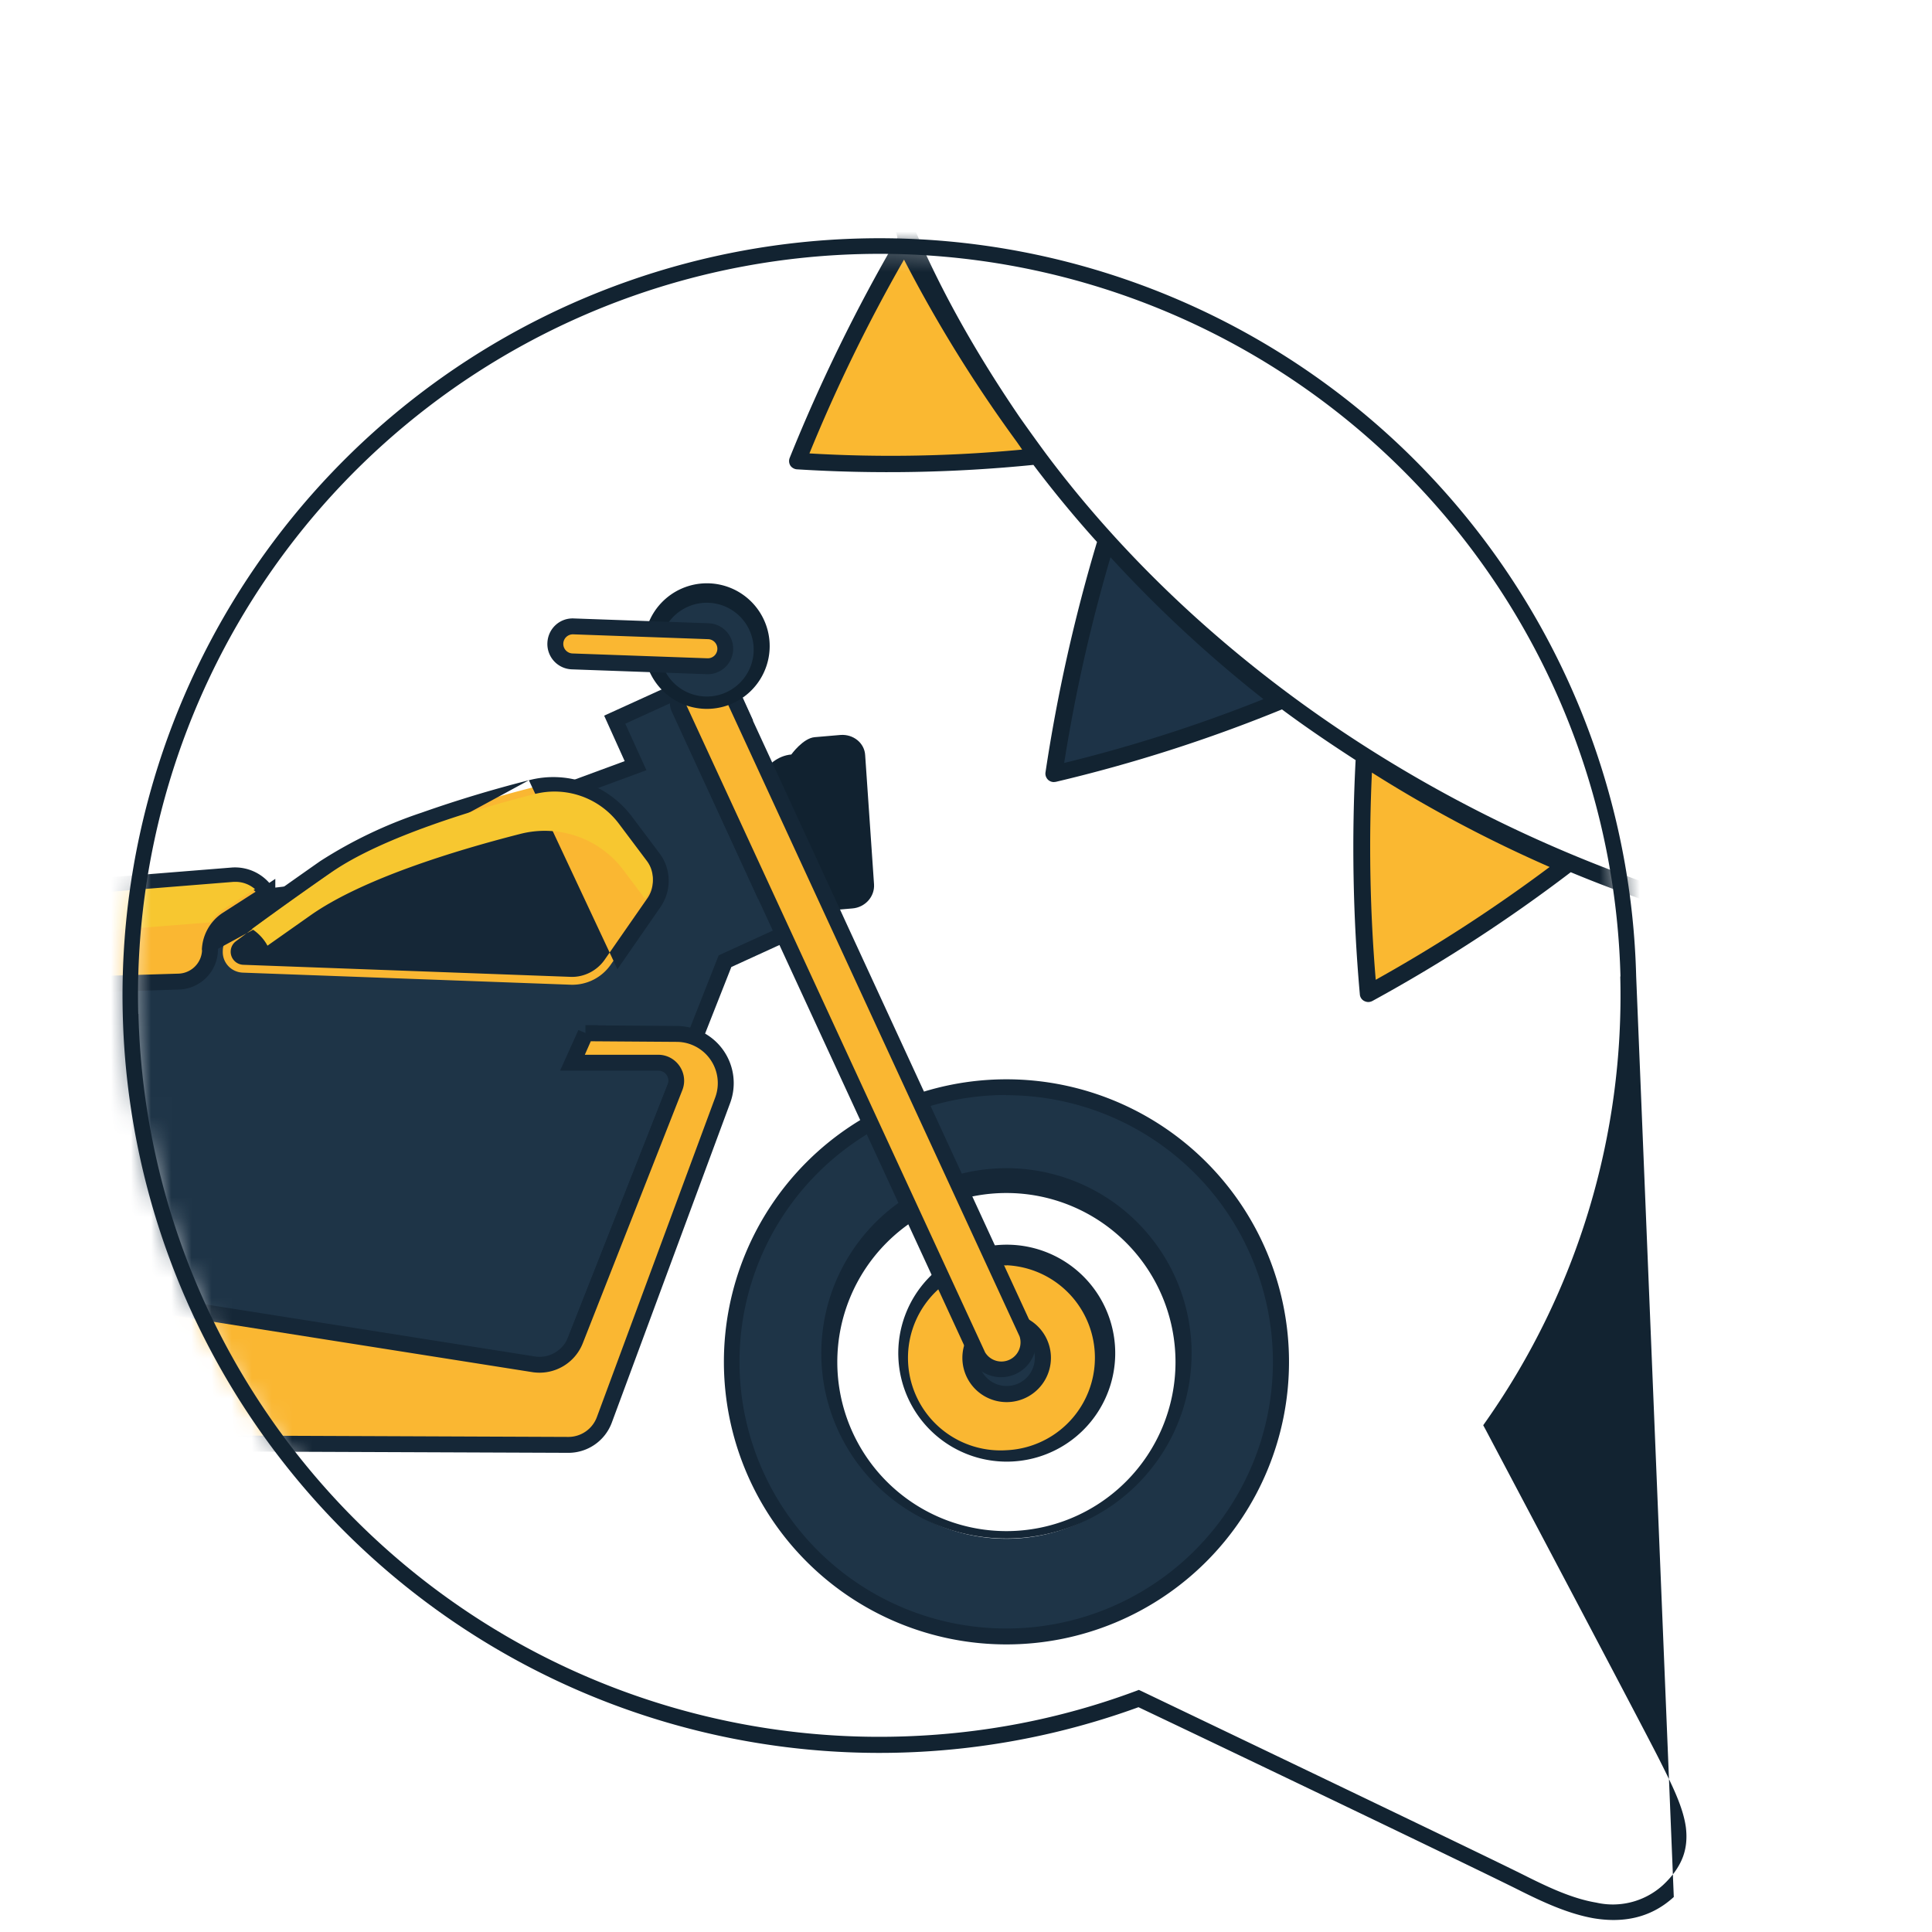 <svg xmlns="http://www.w3.org/2000/svg" width="96" height="96" fill="none"><mask id="a" width="79" height="84" x="6" y="12" maskUnits="userSpaceOnUse" style="mask-type:luminance"><path fill="#fff" d="M42.77 12.21a37.22 37.22 0 0 1 38.14 36.3 37.17 37.17 0 0 1-6.74 22.33c2.61 4.95 8.04 15.2 8.64 16.41 1.24 2.45 2.36 4.63.08 6.72-2.19 2.01-5.12.66-7.14-.35-1.53-.78-13.73-6.63-19.17-9.22a37.22 37.22 0 0 1-50.1-34.01 37.25 37.25 0 0 1 36.29-38.18Z"/></mask><g mask="url(#a)"><path fill="#1E3447" d="M50.01 54.02a13.65 13.65 0 1 0 0 27.3 13.65 13.65 0 0 0 0-27.3Zm0 22.44a8.79 8.79 0 1 1 0-17.58 8.79 8.79 0 0 1 0 17.58Z"/><path fill="#152737" fill-rule="evenodd" d="M35.97 67.67a14.04 14.04 0 1 1 28.08 0 14.04 14.04 0 0 1-28.08 0ZM50 54.41a13.25 13.25 0 1 0 0 26.51 13.25 13.25 0 0 0 0-26.5Zm0 4.87a8.4 8.4 0 1 0 .01 16.8 8.4 8.4 0 0 0 0-16.8Zm-9.18 8.39a9.2 9.2 0 1 1 18.38.01 9.2 9.2 0 0 1-18.38-.01Z" clip-rule="evenodd"/><path fill="#1E3447" d="m9.83 71.74 16.94-.53 9.25-23.46 5.32-2.43-1.05-2.29-2.43 1.11-3.39-7.42 2.43-1.11-1.04-2.28-5.32 2.43 1.04 2.28-17.35 6.4-9.64 1.1-16.85-3.06-.37 4.88c1.98.23 3.84.97 5.41 2.13L-6 50.53c.42.42 15.84 21.2 15.84 21.2v.01Z"/><path fill="#152737" fill-rule="evenodd" d="m36.06 32.8 1.36 3L35 36.93l3.07 6.7 2.43-1.11 1.37 3-5.53 2.53-9.29 23.56-17.6.55v-.29l-.59-.79A9125.53 9125.53 0 0 0-5.52 51.8a90.35 90.35 0 0 0-.77-.99l-1.18-1.01a10.89 10.89 0 0 0-5.2-2.05l-.38-.04.43-5.7L4.6 45.14l9.54-1.09 16.9-6.23-1.02-2.26 6.04-2.75ZM10.03 71.35l16.47-.52 9.21-23.36 5.1-2.33-.71-1.58-2.43 1.11-3.72-8.13 2.43-1.12-.71-1.56-4.6 2.1 1.05 2.31-17.8 6.57-9.74 1.1-16.48-2.98-.3 4.07c1.9.28 3.69 1.03 5.22 2.15v.01l1.24 1.06.01.01.28.35.56.72 1.85 2.46A3052.88 3052.88 0 0 1 9.48 70.6l.55.74Z" clip-rule="evenodd"/><path fill="#112230" d="M37.21 41.3c-.16-1.98.78-3.69 2.11-3.81 0 0 .58-.81 1.16-.86l1.28-.11c.64-.05 1.2.4 1.23 1.01l.44 6.41c.04.61-.44 1.15-1.08 1.2l-1.28.11c-.5.04-1.16-.6-1.16-.6-1.33.13-2.54-1.37-2.7-3.35Z"/><path fill="#FAB732" d="M50.02 72.46a4.99 4.99 0 1 0 0-9.98 4.99 4.99 0 0 0 0 9.98Z"/><path fill="#152737" fill-rule="evenodd" d="M50.02 62.88a4.6 4.6 0 1 0 0 9.18 4.6 4.6 0 0 0 0-9.19Zm-5.38 4.59a5.39 5.39 0 1 1 10.77 0 5.39 5.39 0 0 1-10.77 0Z" clip-rule="evenodd"/><path fill="#1E3447" d="M50.02 69.27a1.8 1.8 0 1 0 0-3.6 1.8 1.8 0 0 0 0 3.6Z"/><path fill="#152737" fill-rule="evenodd" d="M50.02 66.06a1.4 1.4 0 1 0 0 2.81 1.4 1.4 0 0 0 0-2.8Zm-2.2 1.41a2.2 2.2 0 1 1 4.4 0 2.2 2.2 0 0 1-4.4 0Z" clip-rule="evenodd"/><path fill="#FAB732" d="m34.1 34.27 1.14-.53c.36-.16.78 0 .95.35l14.83 32.16a1.34 1.34 0 1 1-2.43 1.12L33.75 35.21a.71.71 0 0 1 .35-.94Z"/><path fill="#152737" fill-rule="evenodd" d="M34.26 34.63a.32.32 0 0 0-.15.42L48.95 67.2a.95.95 0 0 0 1.71-.8L35.83 34.26a.32.32 0 0 0-.42-.15l-1.15.53Zm-.87.75a1.1 1.1 0 0 1 .54-1.47l1.15-.53a1.1 1.1 0 0 1 1.46.54L51.38 66.1a1.74 1.74 0 0 1-3.15 1.45L33.39 35.38Z" clip-rule="evenodd"/><path fill="#1E3447" d="M35.12 35a2.72 2.72 0 1 0 0-5.44 2.72 2.72 0 0 0 0 5.44Z"/><path fill="#112230" fill-rule="evenodd" d="M35.12 29.95a2.33 2.33 0 1 0 0 4.66 2.33 2.33 0 0 0 0-4.66Zm-3.11 2.33a3.12 3.12 0 1 1 6.23 0 3.12 3.12 0 0 1-6.23 0Z" clip-rule="evenodd"/><path fill="#FAB732" d="m35.2 31.37-6.7-.25a.87.87 0 0 0-.07 1.74l6.7.25a.87.87 0 1 0 .07-1.74Z"/><path fill="#152737" fill-rule="evenodd" d="M28.48 31.52a.47.47 0 1 0-.03.95l6.7.24a.47.47 0 0 0 .04-.95l-6.7-.24Zm-1.28.42c.03-.7.61-1.24 1.31-1.21l6.7.24a1.26 1.26 0 1 1-.09 2.53l-6.7-.24a1.26 1.26 0 0 1-1.22-1.32Z" clip-rule="evenodd"/><path fill="#FAB732" d="m32.45 42.64-1.39-1.85a4.47 4.47 0 0 0-4.68-1.64c-3.03.78-7.68 2.17-10.24 3.96a189.3 189.3 0 0 0-4.67 3.35c-.25.19-.4.48-.4.79-.03.58.42 1.06 1 1.08l16.28.6c.8.03 1.55-.35 2-1l2.14-3.08a1.9 1.9 0 0 0-.04-2.21Z"/><path fill="#152737" fill-rule="evenodd" d="M26.28 38.77c1.9-.5 3.91.22 5.1 1.78l1.39 1.85c.6.8.6 1.87.05 2.67l-2.14 3.09m-2.34 1.16-16.28-.6m-1.4-1.48c.02-.43.23-.83.57-1.1.6-.45 1.97-1.45 4.68-3.35a22.4 22.4 0 0 1 5.04-2.41 61.44 61.44 0 0 1 5.33-1.61m.2.76c-1.5.4-3.42.93-5.26 1.6a21.64 21.64 0 0 0-4.85 2.3c-2.7 1.9-4.06 2.9-4.66 3.35a.65.65 0 0 0 .38 1.16l16.28.6c.65.02 1.28-.3 1.66-.83l2.14-3.08a1.5 1.5 0 0 0-.03-1.75l-1.4-1.85a4.08 4.08 0 0 0-4.26-1.5Z" clip-rule="evenodd"/><path fill="#FAB732" d="m13.28 44.4-1.98 1.28c-.52.34-.85.91-.87 1.54a1.6 1.6 0 0 1-1.56 1.55l-14.17.43c-.3 0-.6-.08-.87-.24l-1.57-1.02a1.5 1.5 0 0 1-.66-.98l-.59-3.05a1.5 1.5 0 0 1 1.01-1.72l.8-.26c.34-.11.7-.1 1.03.03l4.41 1.78c1.12.45 2.32.64 3.53.54l9.72-.78c.71-.06 1.4.29 1.77.91v-.01Z"/><path fill="#152737" fill-rule="evenodd" d="m-7.06 42.3-.8.27a1.1 1.1 0 0 0-.74 1.26l.59 3.05c.06.3.23.57.48.73l1.57 1.02c.2.11.42.17.65.18l14.17-.43a1.21 1.21 0 0 0 1.18-1.17l.39.01-.4-.01a2.3 2.3 0 0 1 1.05-1.86l1.62-1.04c-.3-.3-.73-.45-1.16-.42l-9.72.78c-1.27.1-2.53-.1-3.7-.56l-4.42-1.78c-.24-.1-.5-.1-.76-.02Zm20.2 2.66.54.88v-2.17l-.3.2a2.27 2.27 0 0 0-1.9-.76l-9.72.78a7.34 7.34 0 0 1-3.35-.52L-6 41.6a1.91 1.91 0 0 0-1.3-.04l-.8.26A1.9 1.9 0 0 0-9.38 44l.6 3.05a1.9 1.9 0 0 0 .83 1.23l1.57 1.02c.33.2.7.3 1.08.3l14.18-.43a2 2 0 0 0 1.95-1.93c.01-.5.27-.95.69-1.22l1.63-1.05Z" clip-rule="evenodd"/><path fill="#F7C730" d="m13.29 46.99 2.17-1.53c2.55-1.78 7.05-3.17 10.38-4.02a4.89 4.89 0 0 1 5.15 1.81l1.06 1.41.13-.19c.35-.51.34-1.18-.03-1.68l-1.39-1.85a4 4 0 0 0-4.21-1.48c-2.67.68-7.52 2.1-10.09 3.89a188 188 0 0 0-3.94 2.81c.29.19.54.44.72.74l.05.09ZM.48 46.58c.28.01.57 0 .85-.02l9.12-.73c.18-.26.4-.48.66-.65l1.56-1a1.47 1.47 0 0 0-.9-.36h-.17l-9.72.78a7.99 7.99 0 0 1-3.73-.57l-4.4-1.78a1.05 1.05 0 0 0-.74-.03l-.8.26c-.5.17-.8.69-.7 1.21l.13.73.6-.2c.22-.07.45-.1.68-.1.23 0 .45.06.66.14L-2 46.04c.8.32 1.62.5 2.47.53l.02.01Z"/><path fill="#FAB732" d="m29.1 51.34-.66 1.47h4.26a.9.9 0 0 1 .84 1.23L28.6 66.6a1.92 1.92 0 0 1-2.02 1.2l-32.26-5.09-1.3 8.95 35.23.14c.8 0 1.51-.5 1.8-1.25l5.87-15.88a2.44 2.44 0 0 0-2.27-3.29l-4.55-.04h.01Z"/><path fill="#152737" fill-rule="evenodd" d="M29.09 51.33v-.39h.62v.01l3.94.03a2.84 2.84 0 0 1 2.63 3.83L30.4 70.69a2.3 2.3 0 0 1-2.16 1.5l-35.7-.14 1.44-9.8 32.65 5.16c.68.08 1.34-.31 1.6-.96l4.94-12.55a.5.5 0 0 0-.47-.7h-4.87l.91-2.02.35.15Zm.27.4-.3.68h3.64c.92 0 1.54.93 1.2 1.77l-4.94 12.56a2.31 2.31 0 0 1-2.44 1.45h-.01l-31.87-5.03-1.18 8.1 34.78.14c.63 0 1.2-.39 1.42-.99l5.88-15.88a2.05 2.05 0 0 0-1.9-2.76l-4.28-.03Z" clip-rule="evenodd"/><path fill="#FAB831" d="M51.58 22.66c-3.87.41-7.86.5-11.95.23a83.12 83.12 0 0 1 5.32-10.88 68.3 68.3 0 0 0 6.62 10.65h.01Z"/><path fill="#1D3347" d="M63.6 34.84a73.73 73.73 0 0 1-11.22 3.6c.6-3.99 1.47-7.86 2.6-11.58a63.35 63.35 0 0 0 8.61 7.98Z"/><path fill="#FAB831" d="M77.82 42.97A76.75 76.75 0 0 1 68 49.35a79.11 79.11 0 0 1-.2-11.7 63.85 63.85 0 0 0 10.03 5.32Z"/><path fill="#122331" d="M82.36 44.07c-12.42-4.23-23.24-11.96-30.39-21.53a106.16 106.16 0 0 1-1.31-1.82c-4.5-6.6-7.68-13.6-8.1-21.26l-.83.05c.24 4.28 2.93 12.2 2.86 12.31a84.51 84.51 0 0 0-5.35 10.93.43.43 0 0 0 .03.38c.07.11.2.18.32.19a72.52 72.52 0 0 0 11.76-.22 56.77 56.77 0 0 0 3.16 3.83 82.7 82.7 0 0 0-2.56 11.45c-.02.14.03.27.13.37.08.07.18.11.28.11l.1-.01a75.49 75.49 0 0 0 11.24-3.6c1.18.88 2.41 1.71 3.66 2.52-.2 3.82-.14 7.73.21 11.64a.4.4 0 0 0 .22.33c.06.03.13.05.2.05s.14-.02.2-.05a77.82 77.82 0 0 0 9.86-6.4 64.1 64.1 0 0 0 4.33 1.62l-.02-.87v-.02Zm-14 4.62a78.89 78.89 0 0 1-.19-10.3A65.97 65.97 0 0 0 77 43.08a77.14 77.14 0 0 1-8.65 5.61ZM40.22 22.53a81 81 0 0 1 4.7-9.63 68.7 68.7 0 0 0 5.6 9.05l.27.39c-3.48.33-7.02.4-10.57.19ZM52.88 37.9a81.33 81.33 0 0 1 2.3-10.21 64.12 64.12 0 0 0 7.6 7.05 73.99 73.99 0 0 1-9.9 3.17v-.01Z"/></g><path fill="#122331" fill-rule="evenodd" d="M80.52 48.52a36.82 36.82 0 1 0-73.65 1.86l-.39.01.4-.01A36.82 36.82 0 0 0 44.6 86.29c4.15-.1 8.12-.88 11.83-2.26l.16-.06.15.07c5.43 2.6 17.63 8.44 19.18 9.23 1.01.5 2.2 1.07 3.4 1.27a3.7 3.7 0 0 0 3.3-.86c.53-.49.84-.97 1.01-1.43.17-.47.2-.95.14-1.45-.14-1.03-.7-2.13-1.32-3.37-.44-.88-3.45-6.59-6.06-11.53l-2.58-4.88-.11-.2.14-.2a36.77 36.77 0 0 0 6.67-22.1Zm.78-.02A37.61 37.61 0 1 0 6.1 50.4a37.61 37.61 0 0 0 50.47 34.43c5.52 2.62 17.5 8.37 19.01 9.14 1.01.5 2.3 1.12 3.62 1.35 1.34.22 2.76.05 3.97-1.06" clip-rule="evenodd"/></svg>
